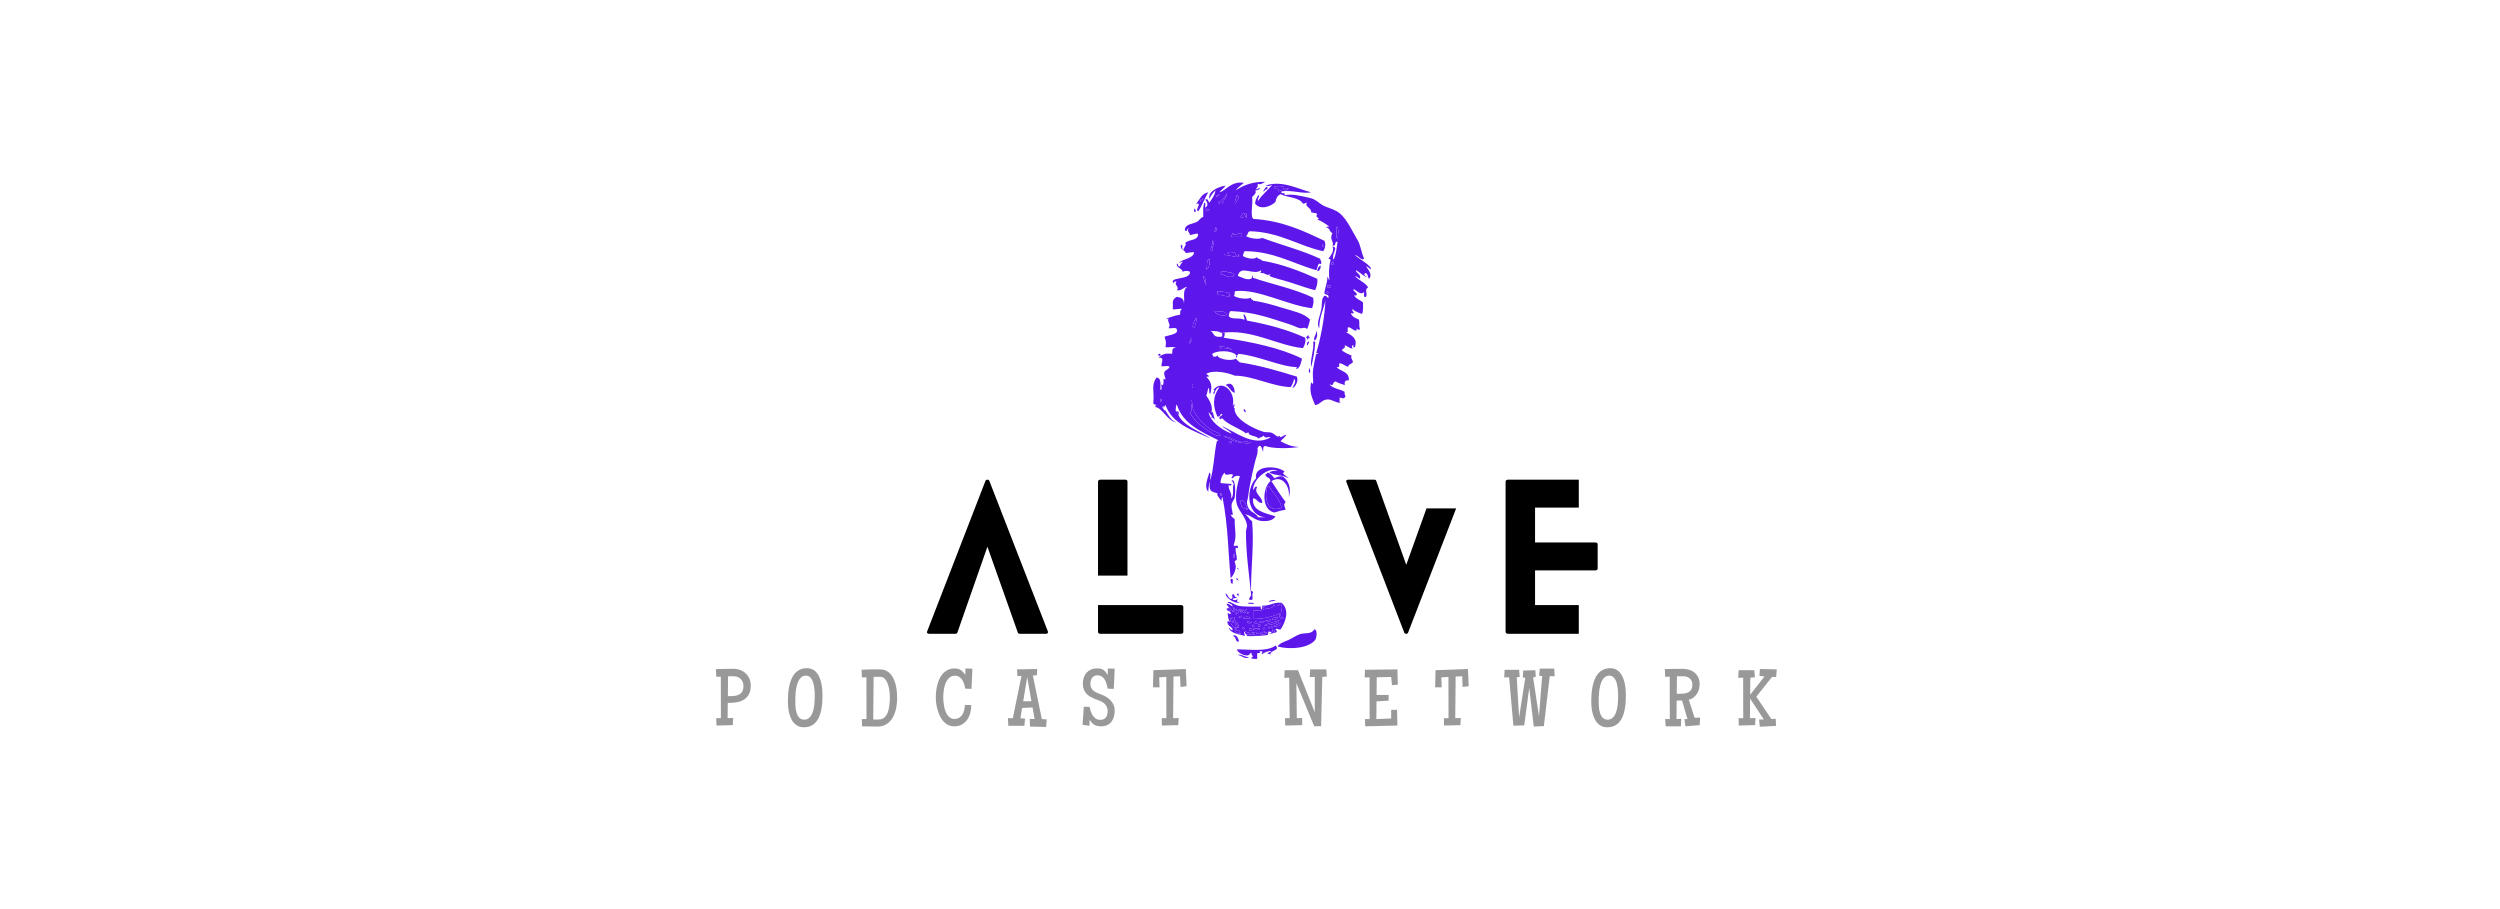 <svg width="220" height="80" viewBox="0 0 220 80" fill="none" xmlns="http://www.w3.org/2000/svg">
<g clip-path="url(#clip0_4155_2958)">
<mask id="mask0_4155_2958" style="mask-type:luminance" maskUnits="userSpaceOnUse" x="0" y="0" width="220" height="80">
<path d="M220 0H0V80H220V0Z" fill="white"/>
</mask>
<g mask="url(#mask0_4155_2958)">
<path d="M66.067 60.32C66.067 60.608 66.02 60.85 65.927 61.045C65.834 61.24 65.705 61.397 65.54 61.515C65.378 61.634 65.185 61.72 64.962 61.773C64.741 61.824 64.501 61.851 64.24 61.853H64.045L64.031 63.198L64.519 63.184L64.484 63.812L63.049 63.846L63.028 63.198H63.439L63.432 59.546L63.035 59.56L63 58.884C63.26 58.873 63.518 58.866 63.774 58.863C64.029 58.859 64.287 58.856 64.547 58.856C64.759 58.856 64.957 58.892 65.143 58.965C65.329 59.034 65.489 59.134 65.624 59.264C65.761 59.392 65.869 59.545 65.948 59.724C66.027 59.903 66.067 60.102 66.067 60.32ZM65.425 60.348C65.425 60.229 65.403 60.119 65.359 60.017C65.317 59.915 65.259 59.826 65.185 59.752C65.111 59.678 65.022 59.62 64.92 59.578C64.818 59.534 64.707 59.512 64.589 59.512H64.066L64.052 61.261H64.22C64.38 61.261 64.532 61.252 64.676 61.233C64.823 61.212 64.951 61.17 65.063 61.108C65.174 61.045 65.263 60.953 65.328 60.832C65.393 60.711 65.425 60.55 65.425 60.348Z" fill="black" fill-opacity="0.4"/>
<path d="M72.378 61.163C72.378 61.352 72.373 61.553 72.361 61.766C72.349 61.98 72.324 62.191 72.284 62.4C72.247 62.609 72.191 62.812 72.117 63.007C72.045 63.2 71.947 63.369 71.824 63.516C71.704 63.662 71.554 63.779 71.375 63.867C71.196 63.956 70.982 64 70.734 64C70.538 64 70.369 63.964 70.225 63.892C70.081 63.822 69.957 63.728 69.852 63.61C69.75 63.491 69.665 63.354 69.598 63.198C69.53 63.043 69.477 62.881 69.437 62.714C69.398 62.544 69.37 62.374 69.354 62.202C69.34 62.03 69.333 61.87 69.333 61.721C69.333 61.533 69.34 61.33 69.354 61.111C69.368 60.893 69.395 60.675 69.437 60.459C69.479 60.243 69.537 60.035 69.612 59.836C69.688 59.636 69.788 59.459 69.911 59.306C70.037 59.153 70.189 59.031 70.368 58.94C70.547 58.847 70.759 58.801 71.005 58.801C71.201 58.801 71.37 58.839 71.514 58.916C71.66 58.99 71.784 59.091 71.884 59.219C71.986 59.344 72.068 59.488 72.131 59.651C72.196 59.814 72.247 59.983 72.284 60.16C72.322 60.334 72.346 60.508 72.358 60.682C72.371 60.854 72.378 61.015 72.378 61.163ZM71.695 61.205C71.695 61.126 71.693 61.029 71.688 60.913C71.684 60.794 71.673 60.671 71.657 60.543C71.641 60.413 71.616 60.283 71.584 60.153C71.551 60.023 71.506 59.907 71.448 59.804C71.392 59.7 71.321 59.616 71.235 59.553C71.152 59.488 71.05 59.456 70.929 59.456C70.775 59.456 70.645 59.498 70.538 59.581C70.434 59.663 70.347 59.771 70.277 59.905C70.207 60.04 70.153 60.192 70.113 60.362C70.074 60.529 70.045 60.699 70.026 60.871C70.008 61.043 69.996 61.209 69.991 61.369C69.989 61.527 69.988 61.663 69.988 61.777C69.988 61.863 69.99 61.961 69.995 62.073C69.999 62.182 70.01 62.295 70.026 62.411C70.045 62.525 70.072 62.637 70.106 62.749C70.141 62.858 70.186 62.956 70.242 63.042C70.3 63.128 70.372 63.197 70.458 63.251C70.544 63.304 70.648 63.331 70.769 63.331C70.919 63.331 71.047 63.292 71.152 63.216C71.256 63.139 71.342 63.039 71.41 62.916C71.479 62.791 71.533 62.65 71.57 62.495C71.609 62.339 71.638 62.183 71.657 62.028C71.676 61.87 71.686 61.719 71.688 61.575C71.693 61.431 71.695 61.307 71.695 61.205Z" fill="black" fill-opacity="0.4"/>
<path d="M78.948 61.421C78.948 61.623 78.934 61.835 78.906 62.056C78.881 62.274 78.833 62.486 78.763 62.693C78.696 62.898 78.603 63.088 78.485 63.265C78.368 63.441 78.219 63.589 78.035 63.707C77.924 63.782 77.803 63.838 77.673 63.878C77.545 63.917 77.415 63.937 77.282 63.937H77.261L75.861 63.916L75.84 63.275H76.251L76.244 59.602L75.847 59.616L75.812 58.94C76.016 58.926 76.219 58.917 76.418 58.912C76.62 58.908 76.825 58.905 77.032 58.905H77.429C77.64 58.905 77.825 58.945 77.983 59.024C78.141 59.103 78.276 59.209 78.387 59.341C78.501 59.473 78.594 59.626 78.666 59.797C78.738 59.969 78.795 60.149 78.837 60.337C78.878 60.523 78.907 60.71 78.924 60.898C78.94 61.084 78.948 61.259 78.948 61.421ZM78.307 61.338V61.275C78.307 61.196 78.301 61.099 78.29 60.986C78.28 60.87 78.264 60.748 78.241 60.62C78.218 60.492 78.185 60.365 78.143 60.24C78.101 60.114 78.05 60.002 77.99 59.902C77.929 59.8 77.856 59.717 77.77 59.654C77.687 59.592 77.589 59.56 77.478 59.56H77.255C77.192 59.56 77.129 59.56 77.066 59.56C77.004 59.56 76.941 59.563 76.878 59.567L76.843 63.31C76.89 63.315 76.935 63.318 76.979 63.32C77.023 63.323 77.069 63.324 77.115 63.324C77.238 63.324 77.359 63.317 77.478 63.303C77.608 63.282 77.718 63.233 77.809 63.157C77.902 63.078 77.978 62.982 78.039 62.871C78.101 62.757 78.15 62.632 78.185 62.495C78.22 62.358 78.246 62.22 78.265 62.083C78.284 61.944 78.295 61.809 78.3 61.679C78.305 61.549 78.307 61.435 78.307 61.338Z" fill="black" fill-opacity="0.4"/>
<path d="M85.57 58.843L85.493 60.62L84.943 60.599C84.929 60.518 84.91 60.433 84.887 60.345C84.866 60.256 84.838 60.17 84.803 60.087C84.771 60.003 84.731 59.924 84.685 59.85C84.639 59.773 84.584 59.707 84.521 59.651C84.459 59.593 84.388 59.548 84.309 59.515C84.23 59.48 84.141 59.463 84.044 59.463C83.897 59.463 83.77 59.494 83.66 59.557C83.554 59.62 83.462 59.703 83.385 59.808C83.309 59.913 83.245 60.032 83.194 60.167C83.145 60.299 83.106 60.435 83.079 60.575C83.051 60.714 83.031 60.852 83.019 60.989C83.01 61.124 83.005 61.245 83.005 61.352C83.005 61.452 83.01 61.569 83.019 61.704C83.029 61.836 83.046 61.973 83.072 62.115C83.1 62.257 83.137 62.397 83.183 62.536C83.23 62.673 83.289 62.797 83.361 62.906C83.435 63.013 83.523 63.1 83.626 63.167C83.728 63.234 83.849 63.268 83.988 63.268C84.158 63.268 84.299 63.231 84.413 63.157C84.529 63.082 84.624 62.987 84.695 62.871C84.767 62.752 84.82 62.621 84.852 62.477C84.887 62.331 84.91 62.186 84.922 62.042H85.473C85.473 62.281 85.442 62.513 85.382 62.739C85.324 62.964 85.233 63.164 85.11 63.338C84.987 63.512 84.83 63.653 84.64 63.76C84.452 63.864 84.227 63.916 83.967 63.916C83.767 63.916 83.588 63.876 83.43 63.794C83.273 63.713 83.133 63.605 83.012 63.47C82.894 63.333 82.793 63.178 82.709 63.003C82.626 62.827 82.557 62.645 82.504 62.456C82.45 62.268 82.411 62.081 82.385 61.895C82.362 61.707 82.35 61.535 82.35 61.38C82.35 61.203 82.361 61.017 82.382 60.822C82.405 60.627 82.441 60.435 82.49 60.247C82.541 60.056 82.607 59.875 82.688 59.703C82.772 59.532 82.875 59.38 82.999 59.25C83.122 59.12 83.267 59.017 83.434 58.94C83.601 58.861 83.793 58.822 84.009 58.822C84.227 58.822 84.411 58.873 84.56 58.975C84.708 59.077 84.838 59.219 84.95 59.4L84.957 58.829L85.57 58.843Z" fill="black" fill-opacity="0.4"/>
<path d="M92.112 63.31L92.063 63.972L90.648 63.937L90.614 63.261L91.046 63.275L90.865 62.258L89.945 62.3L89.798 63.206L90.202 63.24L90.147 63.868H88.732L88.697 63.191L89.129 63.206L89.889 59.484L89.533 59.498L89.499 58.905L91.276 58.871L91.241 59.428L90.892 59.442L91.68 63.275L92.112 63.31ZM90.767 61.714L90.391 59.575L90.042 61.714H90.767Z" fill="black" fill-opacity="0.4"/>
<path d="M98.093 62.55C98.093 62.738 98.068 62.916 98.02 63.083C97.973 63.248 97.901 63.392 97.804 63.516C97.706 63.639 97.582 63.736 97.431 63.808C97.282 63.88 97.106 63.916 96.901 63.916C96.778 63.916 96.668 63.905 96.57 63.881C96.472 63.861 96.383 63.827 96.302 63.78C96.223 63.732 96.148 63.67 96.079 63.596C96.011 63.521 95.946 63.433 95.884 63.331L95.877 63.867L95.263 63.784L95.375 62.188L95.891 62.209C95.911 62.332 95.944 62.461 95.988 62.596C96.032 62.728 96.09 62.85 96.162 62.962C96.237 63.073 96.327 63.165 96.434 63.237C96.543 63.309 96.673 63.345 96.824 63.345C96.945 63.345 97.046 63.325 97.128 63.285C97.211 63.246 97.279 63.191 97.33 63.122C97.381 63.052 97.417 62.97 97.438 62.874C97.461 62.779 97.473 62.676 97.473 62.564C97.473 62.439 97.452 62.327 97.41 62.23C97.37 62.13 97.315 62.043 97.243 61.968C97.171 61.892 97.086 61.827 96.988 61.773C96.893 61.717 96.79 61.67 96.678 61.63C96.55 61.586 96.427 61.54 96.309 61.491C96.192 61.442 96.083 61.389 95.981 61.331C95.879 61.27 95.785 61.204 95.699 61.132C95.615 61.058 95.543 60.973 95.483 60.878C95.422 60.782 95.375 60.674 95.34 60.554C95.307 60.433 95.291 60.294 95.291 60.139C95.291 59.946 95.32 59.768 95.378 59.606C95.436 59.443 95.52 59.304 95.629 59.188C95.738 59.069 95.871 58.977 96.026 58.912C96.182 58.847 96.358 58.815 96.553 58.815C96.676 58.815 96.781 58.826 96.87 58.85C96.96 58.873 97.04 58.909 97.11 58.958C97.18 59.006 97.244 59.068 97.302 59.142C97.36 59.214 97.419 59.3 97.48 59.4L97.487 58.829L98.093 58.843L98.016 60.62L97.473 60.599C97.456 60.513 97.438 60.425 97.417 60.334C97.398 60.241 97.373 60.152 97.34 60.066C97.308 59.98 97.269 59.898 97.225 59.822C97.181 59.743 97.128 59.674 97.065 59.616C97.004 59.558 96.934 59.513 96.852 59.48C96.771 59.445 96.678 59.428 96.573 59.428C96.467 59.428 96.374 59.449 96.295 59.491C96.218 59.53 96.154 59.585 96.103 59.654C96.052 59.722 96.014 59.801 95.988 59.892C95.965 59.98 95.953 60.072 95.953 60.167C95.953 60.301 95.975 60.416 96.019 60.512C96.064 60.607 96.123 60.69 96.197 60.759C96.274 60.827 96.362 60.885 96.462 60.933C96.562 60.982 96.669 61.026 96.783 61.066C96.957 61.129 97.123 61.203 97.281 61.289C97.439 61.375 97.578 61.477 97.699 61.596C97.82 61.714 97.915 61.852 97.985 62.01C98.057 62.166 98.093 62.346 98.093 62.55Z" fill="black" fill-opacity="0.4"/>
<path d="M104.419 60.383L103.882 60.453L103.847 59.512L103.269 59.533L103.234 63.199L103.722 63.185L103.687 63.812L102.251 63.847L102.23 63.199H102.641L102.634 59.568L102.007 59.609L102.042 60.487H101.464L101.498 58.975L104.349 58.871L104.419 60.383Z" fill="black" fill-opacity="0.4"/>
<path d="M116.766 59.533L116.362 59.567L116.257 63.902L115.651 63.916L114.083 60.125L114.118 63.198L114.592 63.184V63.812L113.1 63.847L113.079 63.198H113.49L113.449 59.637L113.016 59.651L113.051 58.975H114.222L115.7 62.676V59.567L115.261 59.581L115.295 58.905H116.717L116.766 59.533Z" fill="black" fill-opacity="0.4"/>
<path d="M123.008 60.257L122.492 60.292L122.423 59.574L121.154 59.602L121.14 61.156H122.2V61.658L121.133 61.721L121.119 63.275L122.423 63.226V62.46H122.938L122.973 63.847L120.137 63.916L120.116 63.275H120.527L120.52 59.602L120.088 59.616L120.123 58.94L122.973 58.905L123.008 60.257Z" fill="black" fill-opacity="0.4"/>
<path d="M129.247 60.383L128.71 60.453L128.675 59.512L128.097 59.533L128.062 63.199L128.55 63.185L128.515 63.812L127.079 63.847L127.058 63.199H127.47L127.463 59.568L126.835 59.609L126.87 60.487H126.292L126.327 58.975L129.177 58.871L129.247 60.383Z" fill="black" fill-opacity="0.4"/>
<path d="M136.81 59.512L136.378 59.498L135.862 63.895L134.97 63.937L134.573 60.536L134.133 63.833L133.179 63.861L132.802 59.602L132.37 59.616L132.405 58.94H133.68L133.736 59.568L133.471 59.602L133.68 63.129L134.224 59.651L134.008 59.616L134.043 59.01L135.109 58.975L135.151 59.547L134.914 59.616L135.43 63.024L135.709 59.498L135.444 59.463L135.499 58.836H136.775L136.81 59.512Z" fill="black" fill-opacity="0.4"/>
<path d="M143.076 61.163C143.076 61.352 143.07 61.553 143.059 61.766C143.047 61.98 143.022 62.191 142.982 62.4C142.945 62.609 142.889 62.812 142.815 63.007C142.743 63.2 142.645 63.369 142.522 63.516C142.401 63.662 142.252 63.779 142.073 63.867C141.894 63.956 141.68 64 141.432 64C141.236 64 141.067 63.964 140.923 63.892C140.779 63.822 140.654 63.728 140.55 63.61C140.448 63.491 140.363 63.354 140.296 63.198C140.228 63.043 140.175 62.881 140.135 62.714C140.096 62.544 140.068 62.374 140.052 62.202C140.038 62.03 140.031 61.87 140.031 61.721C140.031 61.533 140.038 61.33 140.052 61.111C140.066 60.893 140.093 60.675 140.135 60.459C140.177 60.243 140.235 60.035 140.309 59.836C140.386 59.636 140.486 59.459 140.609 59.306C140.735 59.153 140.887 59.031 141.066 58.94C141.245 58.847 141.457 58.801 141.703 58.801C141.898 58.801 142.068 58.839 142.212 58.916C142.358 58.99 142.482 59.091 142.581 59.219C142.684 59.344 142.766 59.488 142.829 59.651C142.894 59.814 142.945 59.983 142.982 60.16C143.019 60.334 143.044 60.508 143.055 60.682C143.069 60.854 143.076 61.015 143.076 61.163ZM142.393 61.205C142.393 61.126 142.391 61.029 142.386 60.913C142.382 60.794 142.371 60.671 142.355 60.543C142.339 60.413 142.314 60.283 142.282 60.153C142.249 60.023 142.204 59.907 142.146 59.804C142.09 59.7 142.019 59.616 141.933 59.553C141.85 59.488 141.747 59.456 141.627 59.456C141.473 59.456 141.343 59.498 141.236 59.581C141.132 59.663 141.045 59.771 140.975 59.905C140.905 60.04 140.851 60.192 140.811 60.362C140.772 60.529 140.743 60.699 140.724 60.871C140.706 61.043 140.694 61.209 140.689 61.369C140.687 61.527 140.686 61.663 140.686 61.777C140.686 61.863 140.688 61.961 140.693 62.073C140.697 62.182 140.708 62.295 140.724 62.411C140.743 62.525 140.769 62.637 140.804 62.749C140.839 62.858 140.884 62.956 140.94 63.042C140.998 63.128 141.07 63.197 141.156 63.251C141.242 63.304 141.346 63.331 141.466 63.331C141.617 63.331 141.745 63.292 141.85 63.216C141.954 63.139 142.04 63.039 142.108 62.916C142.177 62.791 142.231 62.65 142.268 62.495C142.307 62.339 142.336 62.183 142.355 62.028C142.374 61.87 142.384 61.719 142.386 61.575C142.391 61.431 142.393 61.307 142.393 61.205Z" fill="black" fill-opacity="0.4"/>
<path d="M149.611 63.15L149.576 63.812L148.315 63.916L148.231 63.275H148.496L148.022 61.644H147.548L147.534 63.275L147.952 63.254L147.918 63.916H146.586L146.531 63.275H146.942L146.935 59.546L146.538 59.56L146.503 58.884C146.763 58.873 147.022 58.866 147.28 58.863C147.54 58.859 147.801 58.856 148.064 58.856C148.271 58.856 148.466 58.886 148.649 58.944C148.833 58.999 148.992 59.084 149.127 59.198C149.264 59.312 149.372 59.453 149.451 59.623C149.53 59.793 149.569 59.99 149.569 60.215C149.569 60.364 149.548 60.512 149.507 60.658C149.465 60.804 149.403 60.94 149.322 61.066C149.241 61.189 149.141 61.296 149.022 61.386C148.904 61.477 148.768 61.54 148.615 61.575L149.123 63.163L149.611 63.15ZM148.928 60.243C148.928 60.125 148.907 60.02 148.865 59.93C148.826 59.839 148.77 59.762 148.698 59.7C148.626 59.637 148.541 59.59 148.444 59.56C148.346 59.528 148.241 59.512 148.127 59.512H147.569L147.555 61.052H147.722C147.876 61.052 148.024 61.046 148.169 61.034C148.315 61.02 148.444 60.987 148.555 60.933C148.667 60.88 148.756 60.8 148.824 60.693C148.893 60.584 148.928 60.434 148.928 60.243Z" fill="black" fill-opacity="0.4"/>
<path d="M156.359 58.905L156.303 59.568H155.94L154.554 61.31L155.878 63.275L156.261 63.254L156.296 63.882L154.86 63.951L154.804 63.31H155.216L154.01 61.477L153.996 63.199L154.484 63.185L154.449 63.812L153.013 63.847L152.992 63.199H153.404L153.397 59.637L152.965 59.651L152.999 58.975H154.379L154.435 59.602L154.031 59.637L154.017 61.136L155.271 59.533L154.832 59.477L154.874 58.871L156.359 58.905Z" fill="black" fill-opacity="0.4"/>
<path d="M92.214 55.568L87.061 42.314C87.011 42.178 86.773 42.178 86.722 42.314L81.587 55.568C81.536 55.67 81.604 55.772 81.756 55.772H84.078C84.146 55.772 84.231 55.738 84.248 55.67L86.892 48.111L89.57 55.67C89.587 55.738 89.672 55.772 89.722 55.772H92.061C92.18 55.772 92.265 55.67 92.214 55.568Z" fill="black"/>
<path d="M103.947 53.246H96.625V55.619C96.625 55.687 96.709 55.772 96.811 55.772H103.947C104.065 55.772 104.133 55.687 104.133 55.619V53.416C104.133 53.331 104.065 53.246 103.947 53.246ZM99.218 50.653V42.365C99.218 42.297 99.15 42.212 99.049 42.212H96.811C96.709 42.212 96.625 42.297 96.625 42.365V50.653H99.218Z" fill="black"/>
<path d="M125.531 44.738L123.751 49.704L121.107 42.314C121.09 42.246 121.023 42.212 120.938 42.212H118.633C118.497 42.212 118.429 42.314 118.48 42.416L123.582 55.687C123.65 55.806 123.853 55.806 123.904 55.687L128.141 44.738H125.531Z" fill="black"/>
<path d="M138.933 53.246H135.085V50.195H140.407C140.509 50.195 140.594 50.111 140.594 50.043V47.89C140.594 47.806 140.509 47.738 140.407 47.738H135.085V44.67H138.933V42.212H132.678C132.577 42.212 132.492 42.297 132.492 42.365V55.619C132.492 55.687 132.577 55.772 132.678 55.772H138.933V53.246Z" fill="black"/>
<path d="M113.407 16.587C113.254 16.62 113.178 16.464 113.139 16.587C113.189 16.587 113.241 16.654 113.139 16.672C112.996 16.587 112.778 16.592 112.96 16.421C112.532 16.458 112.581 16.458 112.153 16.421C112.155 16.855 112.62 16.375 112.512 16.838C112.83 16.73 112.836 16.65 113.228 16.756C113.23 16.644 113.386 16.678 113.407 16.587ZM116.722 25.704C116.938 26.132 116.954 25.414 116.722 25.704V25.704ZM117.081 25.284V25.118H116.813V25.284H117.081ZM117.17 23.278C117.39 23.407 117.434 22.992 117.261 23.027C117.254 23.079 117.248 23.126 117.17 23.111V23.278ZM117.708 21.02C117.738 20.694 117.862 20.101 117.62 19.933C117.676 20.27 117.503 20.821 117.708 21.02ZM120.664 23.613C120.599 23.799 120.396 23.427 120.216 23.444C120.439 23.773 120.792 24.175 120.485 24.532C120.325 24.404 120.413 24.041 120.128 24.03C119.961 24.177 120.152 24.29 120.307 24.365C120.082 24.404 119.643 23.926 119.321 23.779C119.274 24.011 119.801 24.093 119.68 24.532C119.52 24.456 119.419 24.331 119.23 24.281C119.553 24.679 120.121 24.845 120.396 25.284C120.05 25.479 120.355 25.82 120.216 26.121C119.916 26.208 120.078 25.862 120.037 25.704C119.734 25.998 119.453 25.613 119.142 25.453C118.96 25.522 119.356 25.745 119.41 25.87C119.36 26.043 119.272 26.047 119.142 25.955C119.287 26.292 119.695 26.383 119.948 26.623C119.951 26.986 119.979 27.375 119.858 27.626C119.557 27.516 119.241 27.421 119.053 27.209C118.91 27.237 119.131 27.356 118.962 27.375C119.105 27.349 119.278 27.706 118.874 27.542C118.958 27.881 119.289 27.989 119.589 28.128C119.667 28.404 119.559 28.601 119.68 28.965C119.566 29.157 119.168 28.718 119.41 29.047C119.25 29.22 118.919 28.843 118.694 28.796C118.439 28.783 118.802 29.343 118.424 29.215C118.986 29.531 119.494 29.799 119.23 30.552C118.839 30.614 119.304 30.387 119.053 30.385C118.939 30.405 118.934 30.634 119.053 30.636C118.926 30.777 118.56 30.431 118.335 30.385C118.361 30.642 118.389 30.526 118.067 30.805C118.296 31.036 118.651 31.151 118.962 31.306C118.789 31.466 119.057 31.642 119.053 31.89C118.967 31.985 118.528 32.169 118.694 32.225C118.528 32.377 118.203 31.964 117.888 31.974C117.743 31.99 118.033 32.372 117.62 32.31C117.97 32.705 118.768 32.686 118.694 33.48C118.361 33.421 118.299 33.611 118.335 33.897C118.08 33.773 117.743 33.726 117.529 33.564C117.142 33.683 117.494 34.026 116.99 33.815C117.265 34.2 117.918 34.232 118.335 34.483C118.262 34.773 118.504 34.835 118.335 34.984C118.164 35.14 118.11 34.993 117.888 34.984C117.927 35.142 117.764 35.488 118.067 35.402C117.654 35.562 117.25 35.121 116.813 35.151C116.288 35.19 116.233 35.557 115.736 35.655C115.433 34.959 115.202 34.448 115.379 33.646C115.732 34.106 115.44 33.224 115.559 32.476C115.637 31.974 115.762 31.35 115.827 31.138C115.831 31.122 115.989 31.148 116.006 31.138C116.002 31.058 115.896 31.073 115.827 31.055C116.192 29.925 116.605 27.803 116.634 26.372C116.56 27.047 116.082 27.866 116.095 28.88C115.81 28.508 116.156 27.829 116.275 27.209C116.359 26.768 116.253 26.296 116.543 26.037C116.787 25.976 116.724 26.203 116.902 26.205C116.999 25.862 116.595 25.991 116.543 25.786C116.61 25.291 116.8 24.91 116.813 24.365C116.941 24.385 116.843 24.614 116.992 24.616C116.934 24.339 116.919 23.474 117.081 22.942C117.114 22.802 117.012 22.785 116.902 22.776C117.101 22.48 117.444 22.088 117.261 21.688C117.842 21.788 117.137 22.333 117.349 22.86C117.576 22.43 117.617 21.827 117.708 21.271C117.371 21.206 117.645 21.714 117.261 21.606C117.442 21.31 116.934 21.059 117.261 20.518C116.995 20.432 117.034 20.06 116.722 20.017C116.737 19.919 116.887 19.945 116.992 19.933C116.627 19.708 116.236 19.377 115.916 19.346C116.309 19.139 115.643 19.197 115.916 18.845C115.825 18.706 115.535 18.754 115.379 18.678C115.429 18.261 114.748 18.198 115.02 17.841C114.86 17.831 114.832 17.945 114.661 17.926C114.335 17.34 113.31 17.403 112.692 17.089C112.423 17.201 112.296 17.446 112.242 17.759C111.876 18.168 110.903 18.52 110.451 17.926C110.458 17.597 110.609 17.405 110.72 17.173C110.964 17.251 110.594 17.435 110.72 17.675C111.053 17.122 111.576 16.745 111.974 16.254C111.684 16.393 111.783 16.375 111.347 16.337C112.778 15.82 114.225 16.635 115.379 16.922C114.661 17.089 113.762 16.704 112.78 16.838C112.648 17.156 113.18 16.855 113.048 17.173C113.76 17.039 114.45 17.242 115.289 17.424C115.849 17.545 116.138 17.984 116.634 18.177C117.04 18.334 117.501 18.458 117.888 18.763C118.506 19.249 119.006 20.354 119.501 21.187C119.708 21.539 119.816 22.259 120.037 22.776C119.799 22.964 119.529 22.475 119.23 22.441C119.682 22.856 120.301 23.115 120.664 23.613Z" fill="#5E17EB"/>
<path d="M117.622 19.932C117.866 20.099 117.74 20.694 117.71 21.02C117.505 20.821 117.678 20.267 117.622 19.932Z" fill="#5E17EB"/>
<path d="M117.263 23.026C117.438 22.992 117.395 23.407 117.174 23.277V23.111C117.25 23.126 117.259 23.076 117.263 23.026Z" fill="#5E17EB"/>
<path d="M117.085 25.118V25.284H116.817V25.118H117.085Z" fill="#5E17EB"/>
<path d="M116.724 25.702C116.942 26.132 116.955 25.414 116.724 25.702V25.702Z" fill="#5E17EB"/>
<path d="M102.208 35.319C102.232 35.205 102.152 34.993 102.117 35.151C102.093 35.265 102.173 35.477 102.208 35.319ZM104.716 30.218C104.736 30.089 105.06 29.827 104.805 29.717C104.846 29.901 104.528 30.169 104.716 30.218ZM104.984 34.065C105.008 33.951 104.93 33.739 104.896 33.897C104.872 34.011 104.952 34.223 104.984 34.065ZM105.075 28.88C105.162 28.651 105.384 28.114 105.255 27.961C105.138 28.136 104.783 28.867 105.075 28.88ZM105.882 24.281C105.875 24.547 106.197 25.271 106.15 25.033C105.994 24.843 106.184 24.331 105.882 24.281ZM106.418 18.427C106.295 18.43 106.221 18.388 106.15 18.343C106.184 18.488 106.018 18.557 106.15 18.594C106.176 18.421 106.392 18.717 106.418 18.427ZM106.15 23.695C106.476 23.662 106.487 22.899 106.418 22.776C106.139 22.905 106.267 23.414 106.15 23.695ZM106.688 22.105C106.565 21.755 107.049 21.221 106.688 21.186C106.807 21.591 106.316 21.984 106.688 22.105ZM106.866 20.35C107.116 20.484 107.114 19.988 106.956 20.017C106.963 20.162 106.937 20.276 106.866 20.35ZM107.136 17.34C107.088 17.219 107.484 17.136 107.225 17.089C107.235 17.175 106.84 17.258 107.136 17.34ZM106.329 37.912C106.658 38.126 107.032 38.444 107.404 38.329C107.287 38.046 106.887 38.022 106.597 37.828C106.007 37.43 105.25 36.708 104.984 35.988C104.898 35.754 104.943 35.125 104.805 35.235C104.777 35.706 105.03 36.039 104.716 36.323C105.095 37.019 105.698 37.501 106.329 37.912ZM107.315 17.926C107.326 17.826 107.473 17.735 107.315 17.675C107.302 17.774 107.155 17.865 107.315 17.926ZM107.493 43.599C107.519 43.484 107.439 43.273 107.404 43.43C107.38 43.545 107.46 43.757 107.493 43.599ZM106.866 27.375C107.006 27.663 107.599 27.879 107.942 27.71C107.884 27.317 107.287 27.429 106.866 27.375ZM107.583 17.926C107.655 17.627 108.057 17.199 107.942 17.007C107.914 17.346 107.322 17.595 107.583 17.926ZM107.315 30.469C107.447 30.988 107.929 30.471 108.39 30.802C108.234 30.502 107.711 30.545 107.315 30.469ZM108.12 25.954C108.191 25.935 108.226 25.883 108.211 25.786C107.88 25.695 107.618 25.68 107.136 25.619C107.151 25.745 107.103 25.926 107.225 25.954C107.452 25.905 108.012 26.186 108.299 26.037C108.23 26.019 108.124 26.034 108.12 25.954ZM108.39 38.998V38.831H108.211V38.998H108.39ZM108.57 24.281C108.41 24.24 108.606 24.192 108.658 24.114C108.518 24.106 108.347 24.125 108.39 23.946C107.927 24.093 108.042 23.714 107.404 23.946C107.512 23.963 107.458 24.039 107.404 24.114C107.75 24.155 108.189 24.547 108.57 24.281ZM108.658 49.033C108.673 48.974 108.628 48.546 108.57 48.782C108.49 49.1 108.617 49.202 108.658 49.033ZM108.749 17.926C108.725 17.632 109.287 17.357 108.838 17.173C108.853 17.415 108.524 17.764 108.749 17.926ZM107.763 22.441C108.141 22.395 109.231 22.892 109.017 22.358C108.967 22.784 108.65 22.339 108.658 22.19C108.472 22.239 108.07 22.086 108.031 22.274C108.373 22.419 107.683 22.268 107.763 22.441ZM107.672 38.412C108.202 38.561 108.846 39.043 109.376 38.913C108.727 38.877 108.148 38.331 107.672 38.412ZM109.285 20.851V20.518C108.998 20.488 108.734 20.732 108.479 20.601C108.528 20.601 108.58 20.533 108.479 20.518C108.451 20.631 108.351 20.676 108.39 20.851H109.285ZM109.553 18.845C109.54 18.957 109.696 19.305 109.733 19.096C109.577 18.925 109.8 18.931 109.644 18.76H109.285C109.389 19.024 109.145 18.964 109.106 19.096C109.277 19.078 109.305 19.191 109.465 19.18C109.48 19.054 109.432 18.871 109.553 18.845ZM109.733 44.684C109.713 44.788 109.594 44.855 109.824 44.851C109.61 44.548 109.659 43.999 109.106 44.014C109.22 44.397 109.214 44.898 109.733 44.684ZM110.092 38.913C109.809 38.954 109.776 38.764 109.465 38.831C109.354 39.108 110.07 39.034 110.092 38.913ZM116.363 21.522C116.27 22.006 116.752 21.556 116.363 21.522V21.522ZM102.476 36.154C102.534 35.819 102.9 37.064 103.551 37.157C102.816 37.172 102.316 35.899 101.67 35.819C101.657 35.724 101.689 35.67 101.76 35.652C101.67 35.538 101.611 35.689 101.49 35.486C101.602 34.349 101.274 33.987 101.76 33.228C102.247 33.246 102.091 33.866 102.117 34.314C102.316 34.305 102.156 33.959 102.208 33.812C102.45 34.15 102.385 33.315 102.387 33.311C102.387 33.311 102.563 33.412 102.567 33.395C102.586 33.276 102.37 32.939 102.476 32.727C102.56 32.556 102.759 32.556 102.924 32.307C102.859 32.119 102.422 32.275 102.208 32.225C102.186 31.896 102.528 31.412 101.94 31.471C102.197 31.239 102.498 31.044 103.103 31.137C103.267 31.155 102.984 30.541 103.462 30.636C103.337 30.445 102.839 30.603 102.567 30.552C102.64 30.052 102.599 30.035 102.476 29.633C102.865 29.475 103.776 29.423 103.551 28.962C103.486 28.774 103.049 28.93 102.835 28.88C103.09 28.499 102.673 28.335 102.835 28.043C102.052 28.24 103.425 27.708 103.821 27.708C103.923 27.533 103.765 27.381 104.001 27.206C103.968 27.103 103.484 27.276 103.194 27.206C103.283 26.713 103.021 26.43 103.551 26.119C103.916 26.171 104.21 26.285 104.178 26.705C104.29 26.402 104.02 25.511 104.448 25.284C104.273 25.154 104.003 25.645 103.551 25.535C103.862 25.262 103.242 25.053 103.551 24.782C103.371 24.752 103.272 24.797 103.283 24.949C102.774 24.328 104.757 24.679 104.716 23.946C104.703 23.807 104.102 23.807 104.089 23.946C104.039 23.574 103.536 23.628 103.551 23.193C103.722 23.202 103.613 23.47 103.821 23.444C103.858 23.34 103.923 23.2 104.089 23.027C103.929 23.016 103.901 23.128 103.73 23.109C104.189 22.75 105.058 22.737 105.075 22.19C104.628 22.211 104.695 22.224 104.357 22.272C104.266 21.995 103.862 22.01 103.91 21.604C104.219 21.362 103.853 21.922 104.178 22.021C104.029 21.907 104.567 21.383 104.269 21.437C104.507 21.018 105.436 21.245 105.432 20.601C105.384 20.479 104.913 20.668 104.716 20.685C104.708 20.449 104.379 20.328 104.628 20.099C104.396 20.105 104.498 20.488 104.269 20.265C104.264 19.684 104.963 19.735 105.343 19.513C105.583 19.372 105.614 19.16 105.882 19.096C105.91 18.388 105.83 18.373 105.97 17.841C106.165 17.826 106.011 18.138 106.061 18.259C106.444 18.086 106.15 17.638 106.061 17.59C106.264 17.394 106.327 17.694 106.418 17.841C106.673 17.472 106.935 17.128 106.956 16.754C106.749 16.976 106.55 17.212 106.418 17.506C106.284 16.877 107.129 16.442 107.852 16.336C107.705 16.559 107.473 16.706 107.315 16.92C107.856 16.814 108.325 15.915 109.465 16.085C109.212 16.295 108.933 16.481 108.749 16.754C109.409 16.313 110.187 15.977 111.346 16.001C111.164 16.092 110.877 16.306 110.719 16.168C110.63 16.235 110.751 16.462 110.539 16.587C110.561 16.803 110.693 16.473 110.898 16.587C111.138 16.438 110.669 16.801 110.451 16.754C110.63 16.946 110.33 17.197 110.183 17.34C110.276 17.895 110.083 18.399 110.183 19.096C110.198 19.163 110.271 19.18 110.271 19.262C112.873 19.426 114.695 20.317 116.542 21.186C116.704 21.485 116.605 21.865 116.453 22.105C114.44 21.718 112.654 20.417 110.003 20.35C109.761 20.376 109.841 20.702 109.644 20.767C109.912 20.964 110.717 21.102 111.078 20.936C112.762 21.565 114.615 22.036 116.185 22.776C116.172 22.925 116.293 22.951 116.274 23.109C116.278 23.323 116.207 23.21 116.094 23.193C115.921 23.31 115.96 23.626 115.826 23.779C113.727 23.172 112.053 22.112 109.553 22.105C109.421 22.177 109.424 22.376 109.376 22.525C109.618 22.713 110.41 22.903 110.63 22.607C110.585 22.782 110.913 22.754 111.078 22.942C112.924 23.254 114.436 23.876 115.915 24.532C115.98 24.979 115.846 25.245 115.735 25.535C115.307 25.451 114.462 25.154 113.586 24.865C112.892 24.637 112.023 24.46 111.705 24.281C111.685 24.268 111.824 24.151 111.794 24.112C111.482 24.363 111.318 23.939 110.898 24.03C110.946 23.963 110.991 23.894 110.987 23.779C110.291 24.298 109.173 23.247 108.926 24.281C109.277 24.395 109.696 24.679 110.092 24.532C110.256 24.469 110.206 23.909 110.271 24.447C111.757 24.962 114.038 25.442 115.558 26.203C115.627 26.616 115.582 26.739 115.467 27.122C113.392 26.906 110.717 25.401 108.749 25.617C108.561 25.639 108.723 25.985 108.57 26.037C108.915 26.238 109.618 26.374 110.092 26.203C110.042 26.389 110.263 26.322 110.271 26.454C111.19 26.586 112.096 26.854 112.959 27.122C113.789 27.384 114.736 27.544 115.288 28.128C115.206 28.413 115.154 28.724 115.02 28.962C114.866 28.737 114.587 28.923 114.393 28.88C114.12 28.817 113.822 28.646 113.497 28.545C111.928 28.052 110.446 27.455 108.299 27.375C108.167 27.444 108.169 27.643 108.122 27.792C108.284 28.171 109.121 27.918 109.465 28.128C109.638 28.117 109.361 27.846 109.465 27.626C109.664 27.857 109.672 28.017 109.733 28.21C111.605 28.553 113.344 29.023 114.84 29.715C114.948 29.976 114.823 30.387 114.661 30.636C112.462 30.428 110.057 28.891 107.495 29.297C107.153 29.12 107.075 29.15 106.509 29.131C106.915 29.261 106.623 29.721 107.495 29.633C107.713 29.548 107.318 29.263 107.763 29.297C107.791 29.492 107.748 29.617 107.672 29.715C110.209 30.108 112.635 30.603 114.572 31.555C114.496 31.931 114.423 32.307 114.125 32.476C113.995 32.437 114.133 32.4 114.125 32.307C112.715 32.283 110.829 31.334 109.017 31.137C108.896 31.192 108.851 31.315 108.838 31.471C108.725 31.451 108.747 31.304 108.838 31.304C108.433 30.776 107.047 30.837 106.688 31.137C106.662 31.271 106.773 31.28 106.777 31.388C106.98 31.412 107.114 31.367 107.136 31.22C107.052 31.598 108.403 31.829 108.749 31.555C108.855 31.68 108.974 31.791 109.106 31.89C110.924 32.171 112.533 32.649 114.125 33.144C114.272 33.492 114.06 33.964 113.766 34.147C113.655 34.085 114.198 33.607 113.854 33.311C113.936 33.453 113.606 34.05 113.586 34.063C112.025 34.041 110.247 33.056 108.658 33.06C108.096 32.811 106.807 32.515 106.15 32.893C106.254 32.999 106.636 33.177 106.15 33.144C106.576 33.609 106.706 33.925 106.509 34.649C106.308 34.614 106.507 34.206 106.329 34.147C106.29 34.247 106.254 34.563 106.15 34.816C106.422 35.188 106.781 35.789 106.597 36.321C106.773 36.037 106.751 36.638 106.943 36.974C106.84 36.852 106.714 36.734 106.597 36.74C106.745 36.567 106.431 36.457 106.347 36.228C106.494 37.112 107.465 37.813 108.39 38.161C108.174 37.86 107.776 37.73 107.495 37.493C108.505 37.834 110.258 39.404 111.794 38.496C111.582 38.342 111.465 38.697 111.166 38.327C111.11 38.509 110.808 38.459 110.732 38.621C110.766 38.362 109.75 38.368 109.912 38.076C109.785 38.07 109.659 38.063 109.644 38.161C109.389 37.821 107.947 37.346 107.583 36.822C107.48 36.809 107.423 36.842 107.404 36.907C107.11 36.76 107.51 36.567 107.583 36.489C107.331 36.245 107.471 36.738 107.136 36.656C106.699 35.715 106.721 34.883 107.315 34.063C107.032 34.135 106.943 34.385 106.866 34.649C106.552 34.625 107.09 34.338 106.777 34.314C107.545 33.319 108.781 34.461 108.479 35.737C108.671 35.38 108.675 35.583 108.57 35.903C108.823 36.018 108.58 35.838 108.658 36.154C108.864 36.974 110.172 37.663 111.166 37.994C111.4 38.072 111.649 38.003 111.884 38.076C112.101 38.146 112.269 38.355 112.421 38.412C112.524 38.45 112.758 38.226 112.6 38.496C112.847 38.446 112.974 38.288 113.227 38.245C113.08 38.47 112.849 38.615 112.691 38.831C113.139 39.08 113.614 39.305 114.304 39.333C113.495 39.471 112.031 39.501 111.346 39.248C111.149 39.261 111.153 39.458 111.166 39.666C111.147 40.042 111.006 38.691 110.637 39.484C110.708 39.359 110.667 39.895 110.63 40.001C110.392 40.691 109.977 42.559 109.824 43.763C109.796 43.975 109.711 44.111 109.733 44.265C109.858 45.145 110.423 44.998 110.719 45.519H111.437C109.7 45.487 109.573 43.043 110.539 42.092C110.289 40.95 112.356 40.913 113.048 41.506C112.663 41.692 113.275 41.889 113.407 42.092C112.894 41.778 112.157 41.858 111.705 41.59C111.848 41.445 112.107 41.408 112.421 41.422C111.657 41.045 110.276 42.116 110.271 43.095C110.444 43.061 110.343 42.771 110.63 42.844C110.293 43.461 111.108 43.664 111.078 44.265C110.652 44.274 110.652 43.882 110.271 43.848C110.15 44.914 111.186 45.123 112.243 45.437C112.008 45.837 111.491 45.876 111.078 45.854C110.425 45.82 110.057 45.294 109.556 45.268C109.839 45.394 109.904 45.722 110.183 45.854C110.375 47.811 110.077 50.056 110.092 51.959C110.113 52.049 110.271 52.015 110.271 52.125C110.098 52.38 110.375 52.806 110.092 52.795C109.664 52.776 110.161 52.499 110.092 52.294C109.932 50.559 109.638 48.745 109.644 46.773C109.644 46.568 109.77 46.404 109.733 46.189C109.636 45.593 109.188 45.149 108.926 44.6C108.578 43.863 108.885 42.593 109.106 41.923C109.043 41.832 108.611 41.845 108.479 42.092C108.211 42.036 108.565 41.912 108.479 41.757C108.187 41.644 107.811 41.958 107.763 41.59C107.555 41.813 107.411 42.096 107.404 42.509C107.555 42.518 108.014 42.563 108.39 42.593C108.34 42.767 108.249 42.771 108.122 42.676C108.079 43.134 108.511 43.499 108.299 43.848C108.669 43.69 108.39 42.929 108.57 42.593C108.548 42.533 108.446 42.299 108.36 42.336C108.658 41.971 108.764 43.063 108.658 43.763C108.626 43.977 108.433 44.131 108.39 44.349C108.293 44.829 108.704 45.528 108.299 45.268C108.347 45.476 108.52 45.567 108.658 45.688C108.619 46.654 108.877 47.102 108.57 47.945C108.505 48.172 108.991 47.885 108.926 48.112C109.015 48.345 108.749 48.187 108.749 48.196C108.671 48.479 108.848 48.858 108.838 49.199C108.833 49.364 108.665 49.323 108.658 49.366C108.634 49.535 108.758 49.688 108.749 49.868C108.727 50.259 108.544 50.65 108.299 50.871C108.072 48.65 108.092 46.375 107.583 43.763C107.462 43.789 107.51 43.973 107.495 44.099C107.311 43.867 107.16 43.631 107.136 43.597C107.097 43.545 107.162 43.454 107.136 43.428C106.972 43.273 106.217 43.452 106.509 42.343C106.373 42.578 106.351 42.92 106.329 43.262C105.91 42.853 106.314 42.038 106.418 41.59C106.621 41.651 106.453 42.059 106.509 42.258C106.809 41.266 106.84 40.023 107.045 38.998C107.073 38.859 107.088 38.777 107.225 38.747C105.691 37.975 104.063 37.296 103.551 35.568C103.425 35.923 103.486 36.003 103.462 36.154C103.49 36.299 103.773 36.046 103.73 36.405C103.908 36.485 103.754 36.487 103.67 36.409C103.655 36.353 103.644 36.295 103.642 36.238C103.603 36.314 103.626 36.37 103.67 36.409C103.927 37.391 105.784 38.059 106.509 38.578C104.92 37.86 103.159 37.3 102.567 35.652C102.433 35.648 102.435 36.15 102.387 35.737C102.143 35.812 102.476 36.029 102.476 36.154ZM120.233 21.593C120.224 21.543 120.22 21.491 120.216 21.437C120.209 21.496 120.216 21.548 120.233 21.593Z" fill="#5E17EB"/>
<path d="M116.365 21.521C116.27 22.006 116.752 21.556 116.365 21.521V21.521Z" fill="#5E17EB"/>
<path d="M116.185 23.362C116.285 23.381 116.177 23.905 115.915 23.863C115.941 23.636 116.032 23.468 116.185 23.362Z" fill="#5E17EB"/>
<path d="M115.829 29.131C115.993 29.288 115.906 29.924 115.649 29.967C115.593 29.58 115.85 29.485 115.829 29.131Z" fill="#5E17EB"/>
<path d="M115.65 55.388C115.976 55.369 115.853 56.197 115.741 56.307C115.174 57.036 113.567 57.196 112.426 56.893C112.605 56.584 113.038 56.48 113.41 56.307C113.73 56.16 114.073 55.911 114.396 55.805C114.819 55.667 115.421 55.84 115.65 55.388Z" fill="#5E17EB"/>
<path d="M115.742 30.134C115.703 30.826 115.573 31.555 115.383 32.308C115.253 31.702 115.673 30.669 115.562 30.05C115.666 30.037 115.722 30.07 115.742 30.134Z" fill="#5E17EB"/>
<path d="M115.201 32.476C115.26 32.24 115.305 32.669 115.292 32.727C115.249 32.895 115.124 32.794 115.201 32.476Z" fill="#5E17EB"/>
<path d="M115.289 29.717C115.272 29.81 115.198 29.762 115.198 29.717C115.112 29.719 115.129 29.818 115.11 29.883C115.012 29.861 115.049 29.717 114.93 29.717C114.96 29.606 115.088 29.585 115.11 29.466C115.131 29.548 115.183 29.693 115.289 29.717Z" fill="#5E17EB"/>
<path d="M115.11 30.05C115.378 30.107 115.024 30.23 115.11 30.386C114.885 30.372 115.084 30.102 115.11 30.05Z" fill="#5E17EB"/>
<path d="M115.097 29.408C115.1 29.412 115.104 29.43 115.108 29.467C115.102 29.436 115.097 29.412 115.097 29.408Z" fill="#5E17EB"/>
<path d="M112.78 44.685C112.625 43.882 112.073 43.45 111.706 42.844C111.686 42.743 111.606 42.793 111.526 42.844C111.206 43.818 111.528 45.188 112.78 44.685ZM112.871 41.925C113.375 42.23 113.68 42.992 113.407 43.766C113.559 42.851 112.856 41.72 111.885 42.343C112.294 42.966 112.694 43.597 113.139 44.183C112.906 44.447 113.046 44.535 113.139 44.851C112.746 44.914 112.601 44.961 112.153 45.102C111.007 44.89 111.072 42.957 111.796 42.343C111.822 41.984 111.373 42.068 111.347 41.759C111.427 41.722 111.509 41.685 111.526 41.59C111.857 41.647 111.974 41.9 112.153 42.092C112.35 41.997 112.521 41.876 112.871 41.925Z" fill="#5E17EB"/>
<path d="M113.142 16.587C113.181 16.464 113.257 16.619 113.41 16.587C113.389 16.678 113.233 16.643 113.231 16.756C112.84 16.65 112.833 16.73 112.515 16.838C112.623 16.375 112.158 16.855 112.156 16.42C112.584 16.457 112.535 16.457 112.963 16.42C112.781 16.591 113 16.587 113.142 16.671C113.244 16.654 113.192 16.587 113.142 16.587Z" fill="#5E17EB"/>
<path d="M109.018 55.219C109.062 54.787 108.458 54.616 108.66 54.3H108.48C108.426 54.305 108.374 54.313 108.391 54.385C108.528 54.417 108.404 54.484 108.301 54.385V54.718C108.694 54.78 108.229 54.553 108.48 54.551C108.586 54.566 108.577 54.683 108.571 54.802C108.465 54.815 108.316 54.789 108.301 54.886C108.495 55.012 108.51 55.304 108.839 55.304C108.858 55.239 108.915 55.206 109.018 55.221V55.219ZM108.66 55.388C108.66 55.617 109.079 55.881 109.198 55.723C109.096 55.704 109.057 55.63 109.018 55.554C109.068 55.554 109.12 55.487 109.018 55.472C108.993 55.669 108.778 55.375 108.66 55.388ZM109.018 54.3C108.934 54.447 109.349 54.274 109.287 54.216C109.211 54.147 109.031 54.279 109.018 54.3ZM109.198 53.965C109.226 53.853 109.326 53.807 109.287 53.632C109.001 53.561 108.947 53.703 108.839 53.799C108.839 53.381 108.778 53.675 108.66 53.714C108.677 53.71 108.662 53.429 108.571 53.464C108.508 53.489 108.625 53.747 108.48 53.714C108.307 53.678 108.363 53.559 108.212 53.464C107.87 53.866 108.742 53.712 108.839 53.965C108.785 53.972 108.733 53.978 108.75 54.05C109.092 54.119 108.854 53.647 109.198 53.714C109.185 53.814 109.038 53.905 109.198 53.965ZM109.555 55.304C109.194 55.01 109.345 55.574 109.555 55.304V55.304ZM109.555 53.883C109.611 53.907 109.901 54.091 109.914 53.883C109.596 54.013 109.86 53.598 109.646 53.632C109.641 53.738 109.531 53.747 109.555 53.883C109.55 53.913 109.39 53.619 109.377 53.632C109.241 53.76 109.514 54.114 109.555 53.883ZM109.734 55.805C109.864 55.9 109.953 55.896 110.004 55.723C109.89 55.717 109.879 55.615 109.734 55.639V55.805ZM110.004 54.467C110.115 54.19 109.399 54.264 109.377 54.385C109.723 54.497 109.73 54.348 110.004 54.467ZM109.734 54.636C109.851 55.198 110.465 54.447 110.004 54.802C109.981 54.685 109.808 54.707 109.734 54.636ZM110.184 55.472V55.304H109.914V55.472H110.184ZM110.273 54.968C110 55.252 110.603 55.224 110.273 54.968V54.968ZM110.452 55.639C110.208 55.63 110.273 55.777 110.093 55.639C110.097 55.753 110.052 55.823 110.004 55.89C110.232 55.881 110.318 55.736 110.452 55.639ZM110.632 54.886C110.616 54.787 110.647 54.648 110.541 54.636C110.273 54.858 110.392 54.821 110.632 54.886ZM110.9 55.304C110.714 55.353 110.312 55.2 110.273 55.388C110.532 55.477 110.703 55.494 110.9 55.304ZM110.9 55.137V54.968H110.72V55.137H110.9ZM110.811 54.802C110.969 54.782 111.259 54.886 111.168 54.636C111.001 54.646 110.869 54.69 110.811 54.802ZM111.259 55.219C110.798 55.423 111.566 55.435 111.259 55.219V55.219ZM111.527 55.723C111.397 55.537 111.308 55.827 111.259 55.639C111.425 55.414 110.986 55.745 110.9 55.805C111.012 55.453 110.761 55.937 110.541 55.639C110.679 55.935 110.236 55.688 110.273 55.89C110.761 55.9 111.228 55.89 111.527 55.723ZM111.259 54.718C111.406 54.765 111.966 54.703 111.795 54.467C111.721 54.648 111.334 54.538 111.259 54.718ZM111.974 55.304C111.989 54.934 111.721 55.343 111.615 55.137C111.602 55.507 111.871 55.098 111.974 55.304ZM111.259 55.053C111.804 54.977 112.37 54.921 112.601 54.551C112.277 54.754 111.522 54.815 111.259 55.053ZM112.154 55.639V55.47C112.065 55.47 112.048 55.403 111.974 55.388C111.983 55.52 111.964 55.678 112.154 55.639ZM111.974 54.551C112.204 54.54 112.437 54.536 112.422 54.3C112.266 54.378 111.942 54.298 111.974 54.551ZM112.065 55.137C112.366 55.191 112.85 54.986 112.601 54.802C112.504 54.99 112.162 54.949 112.065 55.137ZM112.601 53.965C112.493 54.27 112.746 54.659 112.96 54.385C112.359 54.318 113.064 53.47 112.692 53.13C112.498 53.312 112.251 53.446 112.065 53.213C112.085 53.595 111.572 53.479 111.347 53.632C111.339 53.5 111.36 53.342 111.168 53.381C111.442 53.812 110.703 53.699 110.273 53.714V54.467C111.218 54.458 111.981 54.279 112.601 53.965ZM112.781 53.046C113.514 53.708 113.133 54.718 112.692 55.388C112.407 55.438 112.415 55.23 112.245 55.388C112.612 55.73 112.026 55.667 111.706 55.805C111.728 55.715 111.884 55.749 111.886 55.639C111.853 55.507 111.728 55.71 111.706 55.554C111.54 55.567 111.652 55.838 111.527 55.89C110.967 55.952 110.394 56.004 109.734 55.974C109.751 55.736 109.399 55.777 109.646 55.554C109.364 55.613 109.529 55.777 109.555 55.974C109.016 55.782 108.285 55.764 108.123 55.221C108.242 55.304 108.298 55.446 108.48 55.472C108.463 55.07 107.924 55.154 108.032 54.636C108.106 54.651 108.123 54.718 108.212 54.718C108.058 54.383 108.095 54.387 108.032 53.965C108.177 53.944 108.186 54.045 108.301 54.05C108.363 53.714 107.924 53.844 107.944 53.548C108.391 53.513 107.914 53.288 107.944 53.13C108.216 53.126 108.292 53.306 108.48 53.381C108.45 53.159 108.247 53.098 108.032 53.046C108.162 52.808 108.569 53.206 108.928 53.297C109.403 53.416 110.247 53.368 110.988 53.381C110.882 53.489 110.954 53.511 110.988 53.632C111.112 53.606 111.064 53.422 111.079 53.297C111.775 53.334 112.041 52.968 112.781 53.046ZM109.888 55.046C109.877 55.046 109.868 55.046 109.862 55.044C109.868 55.046 109.879 55.046 109.888 55.046ZM112.835 53.05C112.839 53.05 112.848 53.05 112.854 53.05C112.848 53.05 112.841 53.05 112.835 53.05ZM114.5 51.368L114.545 51.373L114.599 51.381L114.623 51.383C114.619 51.383 114.608 51.381 114.599 51.381C114.58 51.379 114.56 51.375 114.545 51.373C114.528 51.37 114.513 51.368 114.5 51.368ZM114.411 51.355L114.461 51.362C114.439 51.359 114.424 51.357 114.411 51.355Z" fill="#5E17EB"/>
<path d="M112.962 54.385C112.748 54.659 112.495 54.27 112.603 53.967C111.983 54.279 111.22 54.458 110.275 54.469V53.717C110.705 53.702 111.444 53.812 111.17 53.381C111.362 53.343 111.341 53.5 111.349 53.632C111.574 53.479 112.087 53.596 112.067 53.215C112.253 53.446 112.5 53.312 112.694 53.131C113.066 53.472 112.361 54.318 112.962 54.385Z" fill="#5E17EB"/>
<path d="M112.604 54.802C112.853 54.986 112.369 55.191 112.068 55.137C112.165 54.951 112.507 54.99 112.604 54.802Z" fill="#5E17EB"/>
<path d="M112.427 54.3C112.44 54.536 112.207 54.542 111.977 54.551C111.945 54.298 112.271 54.378 112.427 54.3Z" fill="#5E17EB"/>
<path d="M111.708 42.844C112.075 43.45 112.627 43.882 112.782 44.685C111.53 45.186 111.208 43.818 111.528 42.844C111.608 42.792 111.691 42.743 111.708 42.844Z" fill="#5E17EB"/>
<path d="M112.245 56.809C112.703 57.241 111.825 57.202 111.791 57.561C111.386 57.505 111.469 57.512 111.886 57.31C111.78 57.22 111.222 57.412 111.079 57.561C110.947 57.525 111.114 57.455 111.079 57.31H110.9C110.798 57.328 110.85 57.395 110.9 57.395C110.885 57.492 110.738 57.466 110.632 57.479V57.981C110.409 57.992 110.199 57.994 110.093 57.897C110.47 57.721 109.998 57.667 110.184 57.479H110.005C109.951 57.905 108.969 57.585 108.839 57.144C109.769 57.124 111.477 57.401 112.245 56.809Z" fill="#5E17EB"/>
<path d="M111.709 52.962C111.521 52.888 112.032 52.767 112.248 52.795C112.157 52.934 111.867 52.886 111.709 52.962Z" fill="#5E17EB"/>
<path d="M112.152 55.472V55.639C111.962 55.678 111.984 55.52 111.975 55.388C112.046 55.403 112.064 55.472 112.152 55.472Z" fill="#5E17EB"/>
<path d="M112.603 54.551C112.371 54.921 111.805 54.977 111.26 55.053C111.524 54.815 112.278 54.755 112.603 54.551Z" fill="#5E17EB"/>
<path d="M111.618 55.138C111.722 55.343 111.99 54.934 111.975 55.304C111.871 55.099 111.603 55.507 111.618 55.138Z" fill="#5E17EB"/>
<path d="M111.796 54.469C111.967 54.702 111.407 54.767 111.26 54.72C111.335 54.538 111.723 54.648 111.796 54.469Z" fill="#5E17EB"/>
<path d="M111.795 57.563C111.795 57.563 111.792 57.563 111.79 57.563C111.788 57.563 111.79 57.561 111.79 57.561C111.792 57.561 111.795 57.563 111.795 57.563Z" fill="#5E17EB"/>
<path d="M111.79 57.563C111.788 57.587 111.788 57.615 111.797 57.645C111.699 57.63 111.743 57.568 111.79 57.563Z" fill="#5E17EB"/>
<path d="M111.73 53.386L111.706 53.381C111.715 53.381 111.725 53.383 111.73 53.386Z" fill="#5E17EB"/>
<path d="M111.704 53.382L111.65 53.373C111.665 53.377 111.685 53.38 111.704 53.382Z" fill="#5E17EB"/>
<path d="M111.654 53.373L111.608 53.368C111.621 53.368 111.637 53.371 111.654 53.373Z" fill="#5E17EB"/>
<path d="M111.57 53.362L111.52 53.355C111.533 53.358 111.548 53.36 111.57 53.362Z" fill="#5E17EB"/>
<path d="M111.529 16.42V16.671C111.285 16.611 111.349 16.838 111.17 16.838C111.045 17.061 111.326 16.425 111.529 16.42Z" fill="#5E17EB"/>
<path d="M111.258 55.639C111.308 55.827 111.399 55.537 111.526 55.723C111.228 55.889 110.761 55.9 110.272 55.889C110.237 55.688 110.681 55.935 110.54 55.639C110.761 55.937 111.011 55.453 110.899 55.805C110.986 55.745 111.424 55.414 111.258 55.639Z" fill="#5E17EB"/>
<path d="M111.257 55.219C110.797 55.422 111.567 55.435 111.257 55.219V55.219Z" fill="#5E17EB"/>
<path d="M111.171 54.636C111.261 54.886 110.972 54.785 110.814 54.802C110.872 54.692 111.004 54.646 111.171 54.636Z" fill="#5E17EB"/>
<path d="M110.9 54.971V55.137H110.721V54.971H110.9Z" fill="#5E17EB"/>
<path d="M110.275 55.388C110.314 55.2 110.716 55.353 110.902 55.304C110.705 55.494 110.534 55.477 110.275 55.388Z" fill="#5E17EB"/>
<path d="M110.721 38.665C110.723 38.65 110.729 38.637 110.734 38.626C110.732 38.637 110.729 38.65 110.721 38.665Z" fill="#5E17EB"/>
<path d="M110.545 54.636C110.648 54.648 110.618 54.787 110.633 54.886C110.393 54.822 110.277 54.858 110.545 54.636Z" fill="#5E17EB"/>
<path d="M110.094 55.639C110.273 55.779 110.208 55.632 110.453 55.639C110.319 55.736 110.234 55.881 110.005 55.889C110.053 55.822 110.098 55.753 110.094 55.639Z" fill="#5E17EB"/>
<path d="M110.273 54.971C110.001 55.252 110.604 55.224 110.273 54.971V54.971Z" fill="#5E17EB"/>
<path d="M109.824 53.131C109.835 52.945 110.202 53.094 110.36 53.047C110.349 53.232 109.982 53.081 109.824 53.131Z" fill="#5E17EB"/>
<path d="M110.185 55.303V55.472H109.917V55.303H110.185Z" fill="#5E17EB"/>
<path d="M110.004 54.802C110.464 54.447 109.85 55.198 109.736 54.636C109.807 54.707 109.98 54.685 110.004 54.802Z" fill="#5E17EB"/>
<path d="M109.469 38.831C109.78 38.764 109.812 38.954 110.096 38.913C110.074 39.036 109.358 39.108 109.469 38.831Z" fill="#5E17EB"/>
<path d="M109.378 54.385C109.4 54.263 110.115 54.19 110.005 54.469C109.73 54.348 109.724 54.499 109.378 54.385Z" fill="#5E17EB"/>
<path d="M110.004 55.723C109.954 55.896 109.863 55.9 109.736 55.805V55.639C109.88 55.615 109.889 55.717 110.004 55.723Z" fill="#5E17EB"/>
<path d="M109.861 55.044C109.87 55.046 109.877 55.046 109.888 55.046C109.879 55.046 109.87 55.046 109.861 55.044Z" fill="#5E17EB"/>
<path d="M108.932 57.646C109.146 57.479 109.524 57.868 109.918 57.812C109.581 58.093 109.261 57.65 108.932 57.646Z" fill="#5E17EB"/>
<path d="M109.915 53.883C109.902 54.091 109.612 53.907 109.558 53.883C109.532 53.747 109.643 53.738 109.647 53.632C109.861 53.598 109.597 54.013 109.915 53.883Z" fill="#5E17EB"/>
<path d="M109.826 44.851C109.597 44.855 109.716 44.791 109.735 44.685C109.217 44.899 109.223 44.397 109.108 44.016C109.662 44.001 109.612 44.548 109.826 44.851Z" fill="#5E17EB"/>
<path d="M109.735 19.096C109.697 19.305 109.543 18.957 109.556 18.845C109.433 18.871 109.48 19.055 109.465 19.18C109.305 19.191 109.277 19.078 109.108 19.096C109.145 18.966 109.39 19.026 109.288 18.763H109.645C109.803 18.933 109.578 18.925 109.735 19.096Z" fill="#5E17EB"/>
<path d="M109.647 36.157C109.608 36.388 109.366 36.159 109.468 35.988C109.565 36.01 109.528 36.154 109.647 36.157Z" fill="#5E17EB"/>
<path d="M109.378 53.633C109.391 53.62 109.551 53.914 109.558 53.883C109.517 54.115 109.242 53.76 109.378 53.633Z" fill="#5E17EB"/>
<path d="M109.555 55.304C109.192 55.01 109.344 55.574 109.555 55.304V55.304Z" fill="#5E17EB"/>
<path d="M109.286 53.632C109.325 53.807 109.226 53.855 109.198 53.967C109.038 53.907 109.185 53.814 109.198 53.717C108.856 53.647 109.092 54.119 108.75 54.05C108.733 53.98 108.785 53.972 108.839 53.967C108.742 53.712 107.87 53.866 108.212 53.466C108.365 53.559 108.307 53.68 108.482 53.717C108.627 53.747 108.508 53.489 108.571 53.466C108.662 53.429 108.679 53.71 108.659 53.717C108.778 53.678 108.841 53.381 108.839 53.799C108.947 53.706 109.001 53.561 109.286 53.632Z" fill="#5E17EB"/>
<path d="M109.286 54.218C109.348 54.274 108.933 54.447 109.017 54.3C109.03 54.279 109.21 54.147 109.286 54.218Z" fill="#5E17EB"/>
<path d="M109.287 20.518V20.851H108.392C108.355 20.678 108.454 20.631 108.482 20.518C108.584 20.533 108.532 20.6 108.482 20.6C108.735 20.732 108.999 20.488 109.287 20.518Z" fill="#5E17EB"/>
<path d="M109.379 38.913C108.852 39.043 108.207 38.561 107.677 38.412C108.153 38.332 108.733 38.877 109.379 38.913Z" fill="#5E17EB"/>
<path d="M109.196 55.723C109.08 55.881 108.658 55.617 108.658 55.388C108.777 55.375 108.991 55.669 109.017 55.472C109.119 55.488 109.067 55.555 109.017 55.555C109.056 55.63 109.097 55.706 109.196 55.723Z" fill="#5E17EB"/>
<path d="M108.839 50.036C108.889 49.757 109.215 50.482 108.93 50.036C108.928 50.034 108.839 50.038 108.839 50.036Z" fill="#5E17EB"/>
<path d="M108.841 51.039C108.629 50.447 109.28 51.498 108.931 51.039C108.923 51.033 108.843 51.048 108.841 51.039Z" fill="#5E17EB"/>
<path d="M109.017 22.359C109.231 22.893 108.141 22.395 107.763 22.441C107.683 22.268 108.373 22.419 108.031 22.274C108.07 22.086 108.472 22.24 108.658 22.19C108.649 22.339 108.967 22.785 109.017 22.359Z" fill="#5E17EB"/>
<path d="M108.659 55.219C109.171 55.306 108.67 54.668 108.659 54.802C108.722 55.059 108.722 54.962 108.659 55.219ZM108.659 54.3C108.458 54.616 109.061 54.787 109.018 55.219C108.914 55.206 108.858 55.239 108.838 55.304C108.51 55.304 108.495 55.012 108.3 54.886C108.315 54.789 108.464 54.815 108.57 54.802C108.577 54.683 108.585 54.566 108.48 54.551C108.229 54.553 108.694 54.78 108.3 54.718V54.385C108.404 54.484 108.527 54.417 108.391 54.385C108.374 54.313 108.425 54.305 108.48 54.3H108.659Z" fill="#5E17EB"/>
<path d="M109.02 56.475C108.643 56.491 108.823 55.989 108.481 55.974C108.747 55.732 109.02 56.192 109.02 56.475Z" fill="#5E17EB"/>
<path d="M108.84 52.711C109.015 52.72 108.652 53.07 109.111 52.962C108.918 53.25 107.837 52.705 107.854 52.21C108.06 52.327 108.066 52.627 108.304 52.711C108.639 52.647 108.308 52.419 108.481 52.294C108.717 52.268 108.553 52.618 108.84 52.545C108.827 52.701 108.538 52.597 108.481 52.711C108.419 52.848 108.905 52.848 108.84 52.711Z" fill="#5E17EB"/>
<path d="M108.839 52.294C109.055 52.724 109.07 52.006 108.839 52.294V52.294Z" fill="#5E17EB"/>
<path d="M108.839 17.173C109.291 17.357 108.727 17.631 108.751 17.926C108.526 17.763 108.855 17.415 108.839 17.173Z" fill="#5E17EB"/>
<path d="M108.658 54.802C108.669 54.67 109.17 55.306 108.658 55.221C108.721 54.964 108.721 55.061 108.658 54.802Z" fill="#5E17EB"/>
<path d="M108.571 48.782C108.629 48.546 108.675 48.974 108.66 49.033C108.619 49.201 108.493 49.1 108.571 48.782Z" fill="#5E17EB"/>
<path d="M108.662 24.114C108.612 24.192 108.413 24.239 108.573 24.28C108.193 24.547 107.754 24.155 107.408 24.114C107.462 24.038 107.516 23.963 107.408 23.945C108.048 23.714 107.931 24.092 108.394 23.945C108.351 24.125 108.522 24.105 108.662 24.114Z" fill="#5E17EB"/>
<path d="M108.3 50.955C108.603 50.871 108.441 51.217 108.48 51.374C108.285 51.361 108.287 51.163 108.3 50.955Z" fill="#5E17EB"/>
<path d="M108.391 38.831V38.997H108.212V38.831H108.391Z" fill="#5E17EB"/>
<path d="M108.363 42.338C108.344 42.362 108.324 42.39 108.305 42.427C108.322 42.375 108.341 42.347 108.363 42.338Z" fill="#5E17EB"/>
<path d="M108.661 34.567C108.258 34.467 108.228 34.024 107.854 33.896C108.373 33.511 108.648 34.065 108.661 34.567Z" fill="#5E17EB"/>
<path d="M108.213 25.786C108.228 25.883 108.194 25.935 108.122 25.954C108.127 26.035 108.233 26.019 108.302 26.037C108.014 26.186 107.454 25.905 107.227 25.954C107.106 25.926 107.154 25.745 107.138 25.619C107.621 25.68 107.882 25.695 108.213 25.786Z" fill="#5E17EB"/>
<path d="M108.395 30.802C107.934 30.472 107.452 30.988 107.32 30.47C107.716 30.545 108.239 30.502 108.395 30.802Z" fill="#5E17EB"/>
<path d="M107.945 17.007C108.06 17.2 107.657 17.628 107.586 17.926C107.324 17.595 107.917 17.347 107.945 17.007Z" fill="#5E17EB"/>
<path d="M107.944 27.708C107.6 27.879 107.007 27.663 106.869 27.375C107.288 27.429 107.885 27.317 107.944 27.708Z" fill="#5E17EB"/>
<path d="M107.408 43.43C107.442 43.272 107.522 43.484 107.496 43.597C107.464 43.757 107.384 43.545 107.408 43.43Z" fill="#5E17EB"/>
<path d="M107.319 17.675C107.479 17.735 107.332 17.826 107.319 17.926C107.159 17.865 107.306 17.774 107.319 17.675Z" fill="#5E17EB"/>
<path d="M107.406 38.329C107.034 38.444 106.66 38.126 106.331 37.912C105.699 37.501 105.096 37.019 104.718 36.322C105.031 36.039 104.778 35.706 104.806 35.235C104.945 35.124 104.899 35.754 104.986 35.987C105.252 36.707 106.009 37.429 106.599 37.827C106.889 38.022 107.289 38.046 107.406 38.329ZM105.068 36.593L105.079 36.614C105.077 36.608 105.072 36.601 105.068 36.593Z" fill="#5E17EB"/>
<path d="M107.226 17.089C107.487 17.136 107.09 17.221 107.137 17.34C106.841 17.258 107.237 17.175 107.226 17.089Z" fill="#5E17EB"/>
<path d="M107.136 37.159C107.162 37.259 107.123 37.203 107.045 37.103C107.074 37.127 107.104 37.146 107.136 37.159Z" fill="#5E17EB"/>
<path d="M106.958 20.017C107.118 19.988 107.118 20.484 106.869 20.349C106.938 20.276 106.966 20.161 106.958 20.017Z" fill="#5E17EB"/>
<path d="M106.943 36.976C106.982 37.021 107.017 37.065 107.047 37.103C107.006 37.069 106.971 37.026 106.943 36.976Z" fill="#5E17EB"/>
<path d="M106.689 21.186C107.05 21.221 106.566 21.755 106.689 22.107C106.319 21.984 106.81 21.591 106.689 21.186Z" fill="#5E17EB"/>
<path d="M106.417 22.776C106.486 22.899 106.475 23.662 106.149 23.695C106.266 23.414 106.14 22.906 106.417 22.776Z" fill="#5E17EB"/>
<path d="M106.154 18.343C106.226 18.388 106.299 18.431 106.424 18.427C106.399 18.719 106.18 18.421 106.154 18.594C106.022 18.557 106.189 18.488 106.154 18.343Z" fill="#5E17EB"/>
<path d="M106.329 36.072C106.331 36.123 106.337 36.175 106.346 36.227C106.329 36.18 106.32 36.13 106.329 36.072Z" fill="#5E17EB"/>
<path d="M106.152 25.033C106.202 25.271 105.88 24.547 105.884 24.281C106.187 24.331 105.999 24.843 106.152 25.033Z" fill="#5E17EB"/>
<path d="M105.884 17.424C105.356 17.718 105.64 17.984 105.884 17.424V17.424ZM106.332 16.922C105.994 17.446 105.802 18.101 105.436 18.594C105.101 18.46 105.856 17.813 105.257 17.926C105.588 17.567 105.728 17.028 106.332 16.922Z" fill="#5E17EB"/>
<path d="M105.885 17.424C105.358 17.718 105.641 17.984 105.885 17.424V17.424Z" fill="#5E17EB"/>
<path d="M105.256 27.961C105.386 28.114 105.165 28.651 105.077 28.88C104.785 28.867 105.139 28.136 105.256 27.961Z" fill="#5E17EB"/>
<path d="M105.076 18.343C105.221 18.425 105.281 18.568 105.164 18.678C105.043 18.652 105.091 18.468 105.076 18.343Z" fill="#5E17EB"/>
<path d="M105.082 36.615L105.071 36.593C105.075 36.602 105.08 36.609 105.082 36.615Z" fill="#5E17EB"/>
<path d="M104.899 33.897C104.933 33.739 105.013 33.951 104.989 34.063C104.955 34.223 104.875 34.011 104.899 33.897Z" fill="#5E17EB"/>
<path d="M104.807 29.717C105.06 29.827 104.738 30.089 104.717 30.218C104.531 30.169 104.846 29.903 104.807 29.717Z" fill="#5E17EB"/>
<path d="M103.641 36.238C103.645 36.297 103.654 36.355 103.669 36.409C103.626 36.372 103.602 36.314 103.641 36.238Z" fill="#5E17EB"/>
<path d="M102.12 35.151C102.153 34.993 102.233 35.205 102.209 35.319C102.174 35.477 102.097 35.265 102.12 35.151Z" fill="#5E17EB"/>
<path d="M102.119 31.137V31.306H101.939V31.137H102.119Z" fill="#5E17EB"/>
</g>
</g>
<defs>
<clipPath id="clip0_4155_2958">
<rect width="220" height="80" fill="white"/>
</clipPath>
</defs>
</svg>
